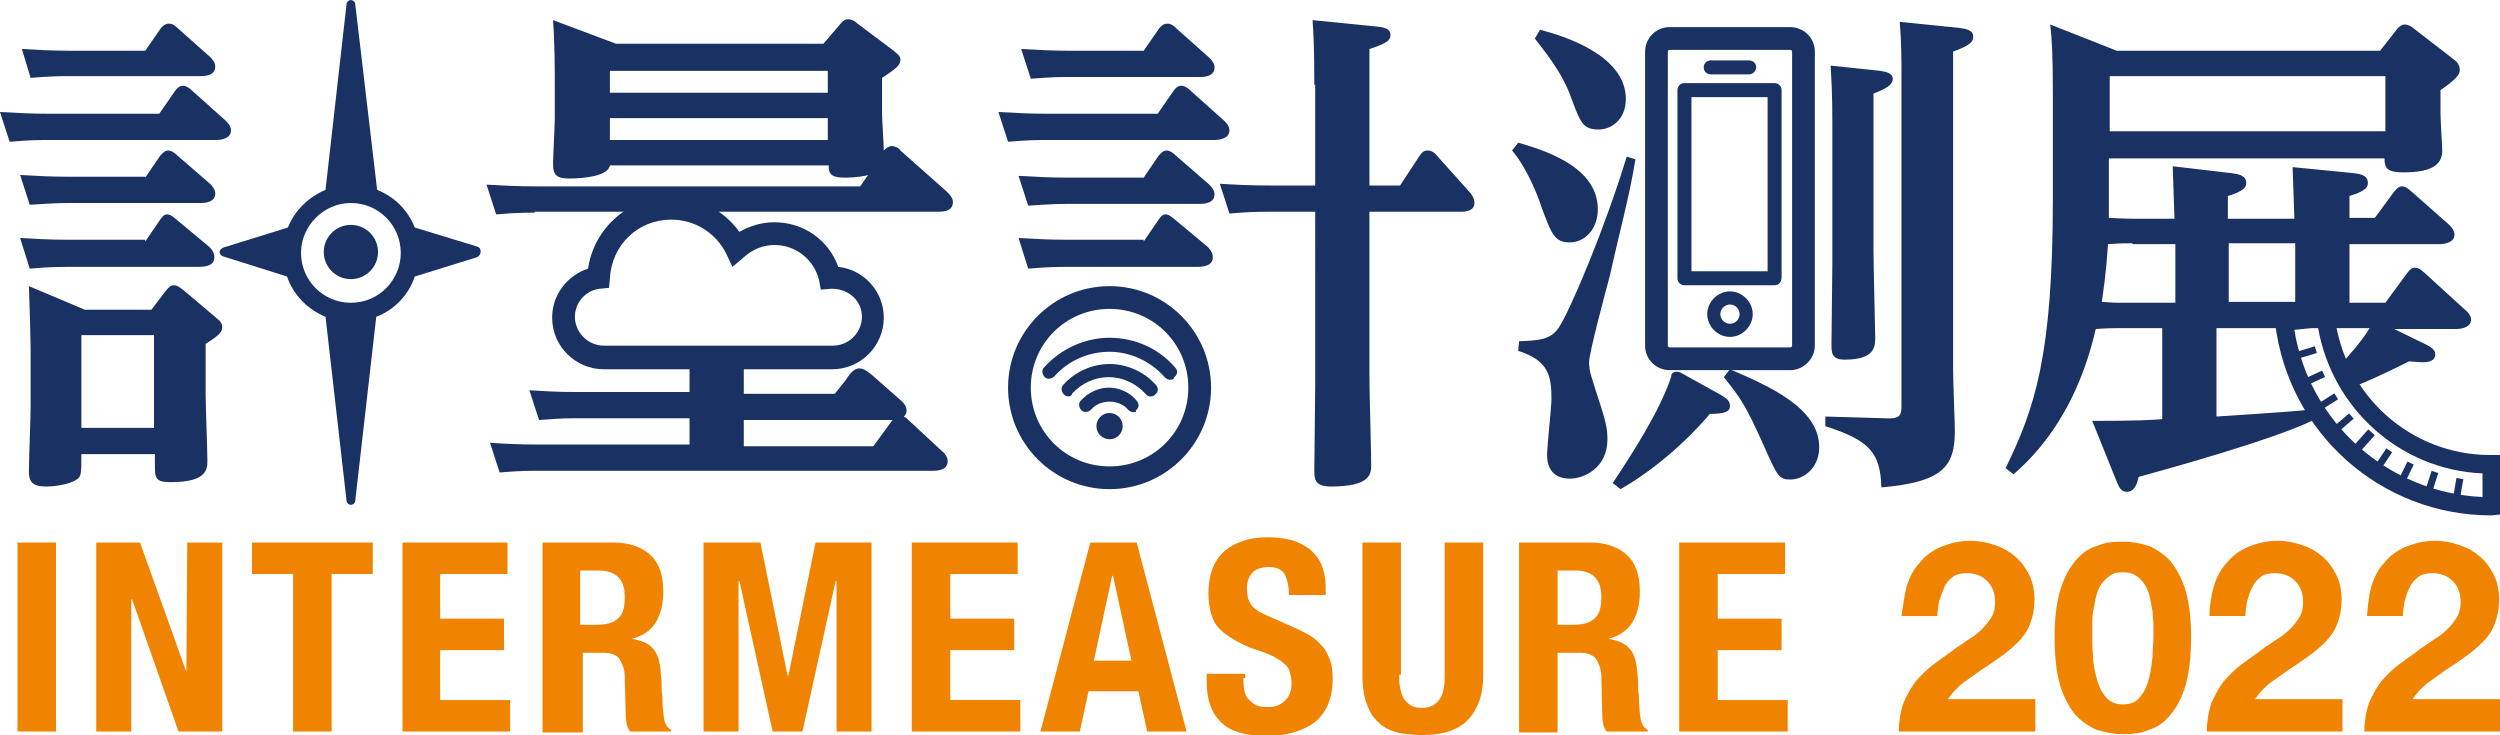 <?xml version="1.0" encoding="utf-8"?>
<!-- Generator: Adobe Illustrator 26.3.1, SVG Export Plug-In . SVG Version: 6.00 Build 0)  -->
<svg version="1.1" id="レイヤー_1" xmlns="http://www.w3.org/2000/svg" xmlns:xlink="http://www.w3.org/1999/xlink" x="0px"
	 y="0px" viewBox="0 0 285.7 84" style="enable-background:new 0 0 285.7 84;" xml:space="preserve">
<style type="text/css">
	.st0{fill:none;}
	.st1{fill:#F08300;}
	.st2{fill:#1A3164;}
</style>
<rect x="-17.1" y="-8" class="st0" width="320" height="100"/>
<g>
	<g>
		<g>
			<path class="st1" d="M2,62h4.4v21.6H2V62z"/>
			<path class="st1" d="M21.3,76.8L21.3,76.8L21.4,62h4v21.6h-5l-5.3-15.1h-0.1v15.1h-4V62h5L21.3,76.8z"/>
			<path class="st1" d="M42.6,65.6h-4.7v18h-4.4v-18h-4.7V62h13.8V65.6z"/>
			<path class="st1" d="M58,65.6h-7.7v5.1h7.3v3.6h-7.3V80h8v3.6H46V62H58V65.6z"/>
			<path class="st1" d="M70.1,62c1.8,0,3.2,0.5,4.2,1.4c1,0.9,1.5,2.3,1.5,4.2c0,1.5-0.3,2.6-0.9,3.6c-0.6,0.9-1.5,1.5-2.7,1.8V73
				c1.1,0.2,1.9,0.5,2.4,1.1c0.5,0.5,0.8,1.4,0.9,2.6c0,0.4,0.1,0.8,0.1,1.3c0,0.5,0,1,0.1,1.6c0,1.1,0.1,2,0.2,2.6
				c0.1,0.6,0.4,1,0.8,1.2v0.2h-4.7c-0.2-0.3-0.4-0.7-0.4-1c-0.1-0.4-0.1-0.8-0.1-1.2l-0.1-4.1c0-0.8-0.3-1.5-0.6-2
				c-0.4-0.5-1-0.7-1.9-0.7h-2.3v9.1H62V62H70.1z M68.2,71.4c1,0,1.9-0.2,2.4-0.7c0.6-0.5,0.8-1.3,0.8-2.5c0-2-1-3-3-3h-2.1v6.2
				H68.2z"/>
			<path class="st1" d="M86.9,62L90,77.2h0.1L93.2,62h6.4v21.6h-4V66.4h-0.1l-3.8,17.2h-3.4l-3.8-17.2h-0.1v17.2h-4V62H86.9z"/>
			<path class="st1" d="M116.3,65.6h-7.7v5.1h7.3v3.6h-7.3V80h8v3.6h-12.4V62h12.1V65.6z"/>
			<path class="st1" d="M129.9,62l5.7,21.6h-4.5l-1-4.6h-5.7l-1,4.6h-4.5l5.7-21.6H129.9z M129.3,75.5l-2.1-9.7h-0.1l-2.1,9.7H129.3
				z"/>
			<path class="st1" d="M142.1,77.5c0,0.5,0,1,0.1,1.4c0.1,0.4,0.2,0.8,0.5,1c0.2,0.3,0.5,0.5,0.9,0.7c0.4,0.2,0.8,0.2,1.4,0.2
				c0.7,0,1.3-0.2,1.8-0.7c0.5-0.4,0.8-1.1,0.8-2c0-0.5-0.1-0.9-0.2-1.3c-0.1-0.4-0.3-0.7-0.7-1c-0.3-0.3-0.7-0.5-1.2-0.8
				c-0.5-0.2-1.1-0.5-1.8-0.7c-1-0.3-1.8-0.7-2.5-1.1c-0.7-0.4-1.3-0.8-1.8-1.3c-0.5-0.5-0.8-1.1-1-1.8c-0.2-0.7-0.3-1.5-0.3-2.3
				c0-2.1,0.6-3.7,1.8-4.8c1.2-1,2.8-1.6,4.9-1.6c1,0,1.9,0.1,2.7,0.3c0.8,0.2,1.5,0.6,2.1,1c0.6,0.5,1.1,1.1,1.4,1.8
				c0.3,0.7,0.5,1.6,0.5,2.6V68h-4.2c0-1-0.2-1.8-0.5-2.4c-0.4-0.6-1-0.8-1.8-0.8c-0.5,0-0.9,0.1-1.2,0.2c-0.3,0.1-0.6,0.3-0.8,0.6
				c-0.2,0.2-0.3,0.5-0.4,0.8c-0.1,0.3-0.1,0.6-0.1,0.9c0,0.7,0.1,1.2,0.4,1.7c0.3,0.5,0.9,0.9,1.8,1.3l3.4,1.5
				c0.8,0.4,1.5,0.7,2,1.1c0.5,0.4,0.9,0.8,1.3,1.3c0.3,0.5,0.5,1,0.7,1.5c0.1,0.5,0.2,1.1,0.2,1.8c0,2.3-0.7,3.9-2,5
				c-1.3,1-3.2,1.6-5.5,1.6c-2.5,0-4.2-0.5-5.3-1.6c-1.1-1.1-1.6-2.6-1.6-4.6v-0.9h4.4V77.5z"/>
			<path class="st1" d="M159.9,77.1c0,0.5,0,1,0.1,1.5c0.1,0.5,0.2,0.8,0.4,1.2c0.2,0.3,0.5,0.6,0.8,0.8c0.3,0.2,0.8,0.3,1.3,0.3
				c0.5,0,0.9-0.1,1.3-0.3c0.3-0.2,0.6-0.5,0.8-0.8c0.2-0.3,0.3-0.7,0.4-1.2c0.1-0.5,0.1-1,0.1-1.5V62h4.4v15.1
				c0,1.4-0.2,2.5-0.6,3.4c-0.4,0.9-0.9,1.6-1.5,2.1c-0.6,0.5-1.4,0.9-2.2,1.1c-0.8,0.2-1.7,0.3-2.6,0.3c-0.9,0-1.7-0.1-2.6-0.2
				c-0.8-0.2-1.6-0.5-2.2-1c-0.6-0.5-1.2-1.2-1.5-2.1c-0.4-0.9-0.6-2.1-0.6-3.5V62h4.4V77.1z"/>
			<path class="st1" d="M181.7,62c1.8,0,3.2,0.5,4.2,1.4c1,0.9,1.5,2.3,1.5,4.2c0,1.5-0.3,2.6-0.9,3.6c-0.6,0.9-1.5,1.5-2.7,1.8V73
				c1.1,0.2,1.9,0.5,2.4,1.1c0.5,0.5,0.8,1.4,0.9,2.6c0,0.4,0.1,0.8,0.1,1.3c0,0.5,0,1,0.1,1.6c0,1.1,0.1,2,0.2,2.6
				c0.1,0.6,0.4,1,0.8,1.2v0.2h-4.7c-0.2-0.3-0.4-0.7-0.4-1c-0.1-0.4-0.1-0.8-0.1-1.2l-0.1-4.1c0-0.8-0.3-1.5-0.6-2
				c-0.4-0.5-1-0.7-1.9-0.7H178v9.1h-4.4V62H181.7z M179.8,71.4c1,0,1.9-0.2,2.4-0.7c0.6-0.5,0.8-1.3,0.8-2.5c0-2-1-3-3-3H178v6.2
				H179.8z"/>
			<path class="st1" d="M204,65.6h-7.7v5.1h7.3v3.6h-7.3V80h8v3.6h-12.4V62H204V65.6z"/>
			<path class="st1" d="M217.9,67c0.3-1,0.8-2,1.5-2.7c0.6-0.8,1.5-1.4,2.4-1.8c1-0.4,2.1-0.7,3.4-0.7c1,0,1.9,0.2,2.8,0.5
				c0.9,0.3,1.6,0.7,2.3,1.3c0.7,0.6,1.2,1.3,1.6,2.1c0.4,0.8,0.6,1.8,0.6,2.8c0,1.1-0.2,2-0.5,2.8c-0.3,0.8-0.8,1.5-1.4,2.1
				c-0.6,0.6-1.2,1.1-1.9,1.6c-0.7,0.5-1.4,1-2.2,1.5c-0.7,0.5-1.4,1-2.1,1.5c-0.7,0.5-1.3,1.2-1.8,1.9h10v3.7H217
				c0-1.2,0.2-2.3,0.5-3.2c0.4-0.9,0.8-1.7,1.4-2.5c0.6-0.7,1.3-1.4,2.1-2c0.8-0.6,1.7-1.2,2.6-1.9c0.5-0.3,1-0.7,1.5-1
				c0.5-0.3,1-0.7,1.4-1.1c0.4-0.4,0.8-0.9,1.1-1.4c0.3-0.5,0.4-1.1,0.4-1.7c0-1-0.3-1.8-0.9-2.4c-0.6-0.6-1.4-0.9-2.3-0.9
				c-0.6,0-1.2,0.1-1.6,0.4c-0.4,0.3-0.8,0.7-1,1.2s-0.4,1-0.6,1.6c-0.1,0.6-0.2,1.2-0.2,1.7h-4.1C217.5,69.2,217.6,68.1,217.9,67z"
				/>
			<path class="st1" d="M235.4,67.6c0.4-1.4,1-2.6,1.7-3.4c0.7-0.9,1.5-1.5,2.5-1.8c0.9-0.4,1.9-0.5,3-0.5c1.1,0,2.1,0.2,3,0.5
				c0.9,0.4,1.8,1,2.5,1.8c0.7,0.9,1.3,2,1.7,3.4c0.4,1.4,0.6,3.2,0.6,5.2c0,2.1-0.2,3.9-0.6,5.4c-0.4,1.4-1,2.6-1.7,3.4
				c-0.7,0.9-1.5,1.5-2.5,1.8c-0.9,0.4-1.9,0.5-3,0.5c-1,0-2-0.2-3-0.5c-0.9-0.4-1.8-1-2.5-1.8c-0.7-0.9-1.3-2-1.7-3.4
				c-0.4-1.4-0.6-3.2-0.6-5.4C234.8,70.7,235,69,235.4,67.6z M239.2,75c0,0.9,0.2,1.7,0.4,2.5c0.2,0.8,0.5,1.5,1,2.1
				c0.5,0.6,1.1,0.9,2,0.9c0.9,0,1.6-0.3,2-0.9c0.5-0.6,0.8-1.3,1-2.1c0.2-0.8,0.3-1.6,0.4-2.5c0-0.9,0.1-1.6,0.1-2.2
				c0-0.4,0-0.8,0-1.3c0-0.5-0.1-1.1-0.1-1.6c-0.1-0.5-0.2-1.1-0.3-1.6c-0.1-0.5-0.3-1-0.6-1.5c-0.3-0.4-0.6-0.8-1-1
				c-0.4-0.3-0.9-0.4-1.5-0.4c-0.6,0-1.1,0.1-1.5,0.4c-0.4,0.3-0.7,0.6-1,1c-0.3,0.4-0.4,0.9-0.6,1.5c-0.1,0.5-0.2,1.1-0.3,1.6
				c-0.1,0.5-0.1,1.1-0.1,1.6c0,0.5,0,1,0,1.3C239.1,73.4,239.1,74.2,239.2,75z"/>
			<path class="st1" d="M253,67c0.3-1,0.8-2,1.5-2.7c0.6-0.8,1.5-1.4,2.4-1.8c1-0.4,2.1-0.7,3.4-0.7c1,0,1.9,0.2,2.8,0.5
				c0.9,0.3,1.6,0.7,2.3,1.3c0.7,0.6,1.2,1.3,1.6,2.1c0.4,0.8,0.6,1.8,0.6,2.8c0,1.1-0.2,2-0.5,2.8c-0.3,0.8-0.8,1.5-1.4,2.1
				c-0.6,0.6-1.2,1.1-1.9,1.6c-0.7,0.5-1.4,1-2.2,1.5c-0.7,0.5-1.4,1-2.1,1.5c-0.7,0.5-1.3,1.2-1.8,1.9h10v3.7h-15.5
				c0-1.2,0.2-2.3,0.5-3.2c0.4-0.9,0.8-1.7,1.4-2.5c0.6-0.7,1.3-1.4,2.1-2c0.8-0.6,1.7-1.2,2.6-1.9c0.5-0.3,1-0.7,1.5-1
				c0.5-0.3,1-0.7,1.4-1.1c0.4-0.4,0.8-0.9,1.1-1.4c0.3-0.5,0.4-1.1,0.4-1.7c0-1-0.3-1.8-0.9-2.4c-0.6-0.6-1.4-0.9-2.3-0.9
				c-0.6,0-1.2,0.1-1.6,0.4c-0.4,0.3-0.8,0.7-1,1.2c-0.3,0.5-0.4,1-0.6,1.6c-0.1,0.6-0.2,1.2-0.2,1.7h-4.1
				C252.5,69.2,252.7,68.1,253,67z"/>
		</g>
		<g>
			<g>
				<path class="st2" d="M18.2,13l1.8-2.6c0.2-0.3,0.5-0.6,0.9-0.6c0.4,0,0.8,0.3,1.1,0.6l3.8,3.4c0.2,0.2,0.6,0.6,0.6,1.1
					c0,1-1.3,1.1-1.7,1.1H5.6c-1.2,0-2.1,0-4.5,0.2L0,12.8C1.8,12.9,3.5,13,5.8,13H18.2z M16.6,27.6l1.5-2.2c0.4-0.6,0.6-0.9,1-0.9
					c0.4,0,0.7,0.3,1.2,0.7l3.6,3c0.2,0.2,0.6,0.6,0.6,1.2c0,1-1.1,1.1-1.9,1.1H7.9c-1.1,0-2.2,0-4.5,0.2l-1.1-3.5
					c1.7,0.1,3.4,0.2,5.8,0.2H16.6z M16.6,20.3l1.7-2.5c0.2-0.2,0.5-0.6,0.9-0.6s0.8,0.3,1.1,0.6L24,21c0.3,0.3,0.6,0.7,0.6,1.1
					c0,1-1.1,1.1-1.7,1.1H7.9c-1.6,0-2.9,0.1-4.5,0.2l-1.1-3.4c1.8,0.1,3.5,0.2,5.8,0.2H16.6z M16.6,5.8l1.8-2.6
					c0.1-0.1,0.4-0.5,0.9-0.5c0.4,0,0.7,0.2,1.1,0.6L24,6.5c0.2,0.2,0.6,0.6,0.6,1.1c0,1.1-1.3,1.1-1.7,1.1H8c-1.1,0-2.1,0-4.5,0.2
					L2.5,5.6C4.3,5.7,6,5.8,8.2,5.8H16.6z M17.3,35.4l1.6-2.1c0.4-0.5,0.6-0.7,1-0.7c0.3,0,0.6,0.2,1,0.5l3.9,3.3
					c0.4,0.3,0.6,0.6,0.6,1c0,0.6-0.5,1-1.9,1.9v5.8c0,1.1,0.2,6.3,0.2,7.5c0,1,0,2.5-4.2,2.5c-1.8,0-1.8-0.5-1.8-2.1v-1.1H9.3
					c0,2.4,0,2.6-0.7,3c-0.7,0.4-2.1,0.7-3.4,0.7c-1.5,0-1.9-0.6-1.9-1.7c0-1.2,0.2-6.3,0.2-7.3v-6.8c0-1-0.1-4.6-0.2-7.1l6.4,2.7
					H17.3z M9.3,38.3v10.6h8.3V38.3H9.3z"/>
				<g>
					<g>
						<path class="st2" d="M54.6,28.2L47.4,26c-0.8-2-2.3-3.5-4.3-4.3L40.6,0.5c0-0.3-0.3-0.5-0.5-0.5s-0.5,0.2-0.5,0.5l-2.4,21.2
							c-1.9,0.8-3.5,2.3-4.3,4.3l-7.4,2.3c-0.2,0.1-0.4,0.3-0.4,0.5c0,0.2,0.1,0.4,0.4,0.5l7.3,2.3c0.7,2.1,2.4,3.8,4.4,4.6l2.4,21
							c0,0.3,0.3,0.5,0.5,0.5s0.5-0.2,0.5-0.5l2.4-21c2.1-0.8,3.7-2.5,4.4-4.6l7.1-2.2c0.2-0.1,0.4-0.3,0.4-0.5
							C55,28.5,54.8,28.3,54.6,28.2z M40.1,34.6c-3.2,0-5.7-2.6-5.7-5.7s2.6-5.7,5.7-5.7c3.2,0,5.7,2.6,5.7,5.7S43.3,34.6,40.1,34.6
							z"/>
						<circle class="st2" cx="40.1" cy="28.8" r="3.1"/>
					</g>
				</g>
			</g>
			<g>
				<path class="st2" d="M243.7,27.8c-1,0-1.4,0-2.8,0.1c-0.1,1.4-0.2,3.2-0.7,6.6c1.4,0.1,1.6,0.1,2.2,0.1h6.2v-6.7H243.7z
					 M241.1,8.7V15h31.5V8.7H241.1z M254.7,27.8v6.7h7.6v-6.7H254.7z M267.1,42.1c1.2-1.3,2.8-3.1,3.7-4.6h-17.5v10.1
					c1.4-0.1,7.9-0.5,9.9-0.7l0.7-0.1c0,0,0.2,0.5,0.4,1l0.1,0.2c-4.7,2.3-17.1,5.7-20,6.5c-0.2,1-0.6,1.7-1.3,1.7
					c-0.7,0-0.9-0.4-1.3-1.4l-2.7-6.7c5.2,0,6.8-0.1,8-0.2V37.5h-5.1c-1.5,0-2.3,0.1-2.5,0.1c-2.4,10.5-7.8,15.2-9.4,16.6l-0.9-0.7
					c3.3-6.8,5.4-12.7,5.4-30.8V10.8c0-4.6-0.1-6.2-0.3-8l7.6,3h30.1l1.8-2.3c0.2-0.3,0.6-0.7,1-0.7c0.5,0,1,0.4,1.1,0.5l4.4,3.4
					c0.4,0.3,0.8,0.6,0.8,1.3c0,0.3,0,0.8-2.2,2.3v2.7c0,0.7,0.2,3.7,0.2,4.2c0,1.7-1.3,2.5-4.5,2.5c-1.8,0-2.1-0.5-2.1-1.6h-31.5
					v6.8c0.2,0,1.8,0.1,2.9,0.1h4.6c-0.1-3-0.1-3.3-0.2-6l6.8,0.8c0.6,0.1,1.6,0.2,1.6,1.1c0,0.4-0.1,0.9-2.1,1.5v2.6h7.6
					c-0.1-2.7-0.1-3.4-0.2-5.9l7.1,0.7c0.6,0.1,1.5,0.2,1.5,1.1c0,0.4-0.1,0.9-2.1,1.5v2.5h2.9l2.2-3c0.3-0.3,0.5-0.6,0.9-0.6
					c0.3,0,0.5,0.1,1.1,0.6l4.3,3.8c0.3,0.3,0.6,0.7,0.6,1.1c0,1-1.3,1.1-1.7,1.1h-10.3v6.7h4.1l2.5-3.4c0.3-0.4,0.5-0.6,0.9-0.6
					c0.5,0,0.7,0.3,1.1,0.6l4.6,4.2c0.3,0.2,0.7,0.7,0.7,1.1c0,1-1.3,1.1-1.7,1.1h-7.1l3.7,1.8c1,0.5,1,0.9,1,1.1
					c0,0.9-1.1,0.9-1.5,0.9c-0.2,0-1.3-0.1-1.5-0.1c-3.2,1.6-4.8,2.3-6.8,3.1L267.1,42.1z"/>
				<g>
					<path class="st2" d="M284.7,58.9c-12.6,0-23.2-9.4-24.7-22l-0.1-1l6.8-0.8l0.1,1c1.1,9.1,8.7,15.9,17.8,15.9c0,0,0.1,0,0.1,0
						l1,0v6.8L284.7,58.9C284.7,58.9,284.7,58.9,284.7,58.9z M262.2,37.7c1.7,10.6,10.7,18.6,21.5,19.1v-2.7
						c-9.4-0.4-17.2-7.4-18.8-16.7L262.2,37.7z"/>
					<g>
						
							<rect x="261.8" y="40.1" transform="matrix(0.958 -0.287 0.287 0.958 -0.55 77.129)" class="st2" width="2.9" height="0.8"/>
						
							<rect x="262.9" y="43" transform="matrix(0.908 -0.418 0.418 0.908 6.052 114.413)" class="st2" width="2.9" height="0.8"/>
						
							<rect x="264.4" y="45.7" transform="matrix(0.842 -0.539 0.539 0.842 17.066 150.545)" class="st2" width="2.9" height="0.8"/>
						
							<rect x="266.2" y="48.2" transform="matrix(0.76 -0.65 0.65 0.76 32.613 185.522)" class="st2" width="2.9" height="0.8"/>
						
							<rect x="268.3" y="50.1" transform="matrix(0.664 -0.747 0.747 0.664 52.809 218.76)" class="st2" width="3.4" height="1"/>
						
							<rect x="270.8" y="52.3" transform="matrix(0.556 -0.831 0.831 0.556 77.071 249.606)" class="st2" width="2.9" height="0.8"/>
						
							<rect x="273.5" y="53.8" transform="matrix(0.437 -0.899 0.899 0.437 105.97 277.716)" class="st2" width="2.9" height="0.8"/>
						
							<rect x="276.4" y="54.9" transform="matrix(0.309 -0.951 0.951 0.309 139.373 302.46)" class="st2" width="2.9" height="0.8"/>
						
							<rect x="279.4" y="55.7" transform="matrix(0.172 -0.985 0.985 0.172 177.302 323.11)" class="st2" width="2.9" height="0.8"/>
					</g>
				</g>
			</g>
			<g>
				<path class="st2" d="M61.1,24.3c-2.1,0-3.1,0.1-4.4,0.2l-1.1-3.4c1.7,0.1,3.5,0.2,5.7,0.2h37l0.9-1.3c-0.3,0.1-1.3,0.3-2.7,0.3
					c-1.7,0-1.8-0.6-1.8-1.4H69.7c-0.2,1.3-3.3,1.5-4.6,1.5c-1.4,0-1.9-0.3-1.9-1.7c0-0.7,0.2-4.3,0.2-5.2v-4c0-1.5,0-4.5-0.2-7.2
					l7.2,2.7h23.7l1.8-2.1c0.3-0.4,0.6-0.7,1-0.7c0.5,0,0.9,0.3,1.1,0.5l4,3c0.6,0.5,0.9,0.7,0.9,1.1c0,0.7-0.6,1.1-2.1,2.1v4.1
					c0,0.7,0.2,3.5,0.2,4.2c0.2-0.2,0.5-0.5,0.9-0.5c0.5,0,0.9,0.3,1,0.5l5.3,4.7c0.3,0.3,0.7,0.7,0.7,1.2c0,1-1,1.1-1.7,1.1H61.1z
					 M69.7,8.1v2.5h24.9V8.1H69.7z M94.6,16v-2.5H69.7V16H94.6z"/>
				<path class="st2" d="M98.2,42.1c0.6,0,1.1,0.5,1.5,0.8l3.3,2.9c0.3,0.3,0.6,0.6,0.6,1.1c0,0.4-0.2,0.6-0.3,0.7
					c0.1,0.1,0.2,0.1,0.3,0.2l4.1,3.8c0.3,0.2,0.6,0.7,0.6,1.1c0,1.1-1.3,1.1-1.7,1.1H61.2c-1.8,0-2.9,0.1-4.1,0.2l-1.1-3.4
					c1.5,0.1,3.2,0.2,5.3,0.2h17.5v-3H65.7c-1.8,0-2.5,0.1-4.1,0.2l-1.1-3.4c1.6,0.1,3.2,0.2,5.3,0.2h13v-3.8l6.2,0V45h10.4l1.2-1.5
					C97,42.9,97.5,42.1,98.2,42.1z M85,48v3h14.8l2.2-3H85z"/>
				<g>
					<path class="st2" d="M95.1,42.2H69c-3.2,0-5.9-2.6-5.9-5.9c0-2.6,1.7-4.8,4.1-5.6c0.7-4.7,4.7-8.2,9.5-8.2c3.1,0,6,1.5,7.8,4
						c1.2-0.7,2.6-1.1,4-1.1c3.3,0,6.2,2,7.3,5.1c2.9,0.3,5.2,2.8,5.2,5.8C101,39.5,98.4,42.2,95.1,42.2z M76.7,25.1
						c-3.8,0-6.8,2.9-7,6.7l-0.1,1.1l-1.1,0.1c-1.6,0.2-2.8,1.6-2.8,3.2c0,1.8,1.5,3.3,3.3,3.3h26.2c1.8,0,3.3-1.5,3.3-3.3
						S97,33,95.1,33c0,0-0.1,0-0.1,0l-1.2,0.1L93.6,32c-0.6-2.4-2.7-4-5.1-4c-1.3,0-2.5,0.5-3.5,1.4l-1.3,1.1L83,29
						C81.8,26.6,79.4,25.1,76.7,25.1z"/>
				</g>
			</g>
			<g>
				<path class="st2" d="M173.5,16.3c2.3,0.7,9.1,2.5,9.1,7.6c0,2.3-1.5,3.8-3.2,3.8c-1.8,0-2.1-1-3.3-4.2c-0.2-0.7-1.5-4.2-3.3-6.3
					L173.5,16.3z M186.9,18.2c-0.7,4.3-1.8,8.2-2.9,13.2c-0.5,1.9-2.4,8.9-2.4,10c0,1,0.2,1.5,1.4,5.2c0.6,1.9,0.7,2.7,0.7,3.6
					c0,3.3-2.7,4.5-4.3,4.5c-0.9,0-2.6-0.3-2.6-2.7c0-1,0.5-5.5,0.5-6.4c0-2.6-0.3-4.4-3.8-5.5l0.1-1.1c2.1-0.1,3.5-0.1,4.5-1.5
					c1.4-2.1,5.4-11.7,7.8-19.6L186.9,18.2z M176,3.4c2.7,0.7,9.8,2.9,9.8,7.9c0,2.5-1.8,3.5-3.1,3.5c-1.8,0-2.1-0.8-3.1-3.5
					c-1.1-3.2-3.4-5.8-4.2-6.9L176,3.4z M192.1,42.6 M192.1,42.6l4.5,2.5c0.7,0.4,1.1,0.7,1.1,1.3c0,0.6-0.5,0.9-2.3,0.9
					c-0.9,1.1-4.8,5.5-10.2,8.6l-0.9-0.7c2-3,5.4-8.2,6.7-12.2C190.9,42.9,191.2,42.2,192.1,42.6z M197.7,42.2
					c4.4,1.9,10.2,4.4,10.2,8.9c0,2.3-1.7,3.7-3.3,3.7c-1.3,0-1.5-0.4-3-3.8c-2.2-4.9-2.7-5.5-4.6-7.9L197.7,42.2z M214.9,8.1
					c0.5,0.1,1.4,0.2,1.4,0.9c0,0.7-0.7,1.1-2.2,1.7v17.8c0,1.6,0.2,9.7,0.2,10c0,1.1,0,2.6-3.5,2.6c-1.5,0-1.5-0.8-1.5-1.8
					c0-1.4,0.1-7.8,0.1-9.1v-16c0-3.6-0.1-5-0.2-6.7L214.9,8.1z M224,3.2c0.6,0.1,1.5,0.2,1.5,1c0,0.6-0.4,1-2.3,1.7v36.4
					c0,1.1,0.2,6,0.2,7c0,4.1-1.5,5.8-8.4,6.4c-0.1-4.1-1.5-5.4-6.4-7v-1.1l6.8,0.2c1.7,0.1,1.9-0.3,1.9-1.4V8.4
					c0-1.4,0-3.6-0.2-5.9L224,3.2z"/>
				<g>
					<path class="st2" d="M204.6,42.3h-13.8c-1.5,0-2.8-1.2-2.8-2.8V5.9c0-1.5,1.2-2.8,2.8-2.8h13.8c1.5,0,2.8,1.2,2.8,2.8v33.6
						C207.4,41,206.1,42.3,204.6,42.3z M190.8,5.7c-0.1,0-0.2,0.1-0.2,0.2v33.6c0,0.1,0.1,0.2,0.2,0.2h13.8c0.1,0,0.2-0.1,0.2-0.2
						V5.9c0-0.1-0.1-0.2-0.2-0.2H190.8z"/>
					<path class="st2" d="M202.8,32.6h-10.3c-0.4,0-0.8-0.3-0.8-0.8V10.3c0-0.4,0.3-0.8,0.8-0.8h10.3c0.4,0,0.8,0.3,0.8,0.8v21.4
						C203.6,32.2,203.3,32.6,202.8,32.6z M193.3,31h8.7V11.1h-8.7V31z"/>
					<path class="st2" d="M199.9,8.5h-4.4c-0.4,0-0.8-0.3-0.8-0.8c0-0.4,0.3-0.8,0.8-0.8h4.4c0.4,0,0.8,0.3,0.8,0.8
						C200.7,8.1,200.3,8.5,199.9,8.5z"/>
					<path class="st2" d="M197.7,38.5c-1.4,0-2.6-1.2-2.6-2.6c0-1.4,1.2-2.6,2.6-2.6s2.6,1.2,2.6,2.6
						C200.3,37.3,199.1,38.5,197.7,38.5z M197.7,34.8c-0.6,0-1.1,0.5-1.1,1.1s0.5,1.1,1.1,1.1c0.6,0,1.1-0.5,1.1-1.1
						S198.3,34.8,197.7,34.8z"/>
				</g>
			</g>
			<g>
				<path class="st2" d="M132.3,13l1.8-2.6c0.2-0.3,0.5-0.6,0.9-0.6c0.4,0,0.8,0.3,1.1,0.6l3.8,3.4c0.2,0.2,0.6,0.6,0.6,1.1
					c0,1-1.3,1.1-1.7,1.1h-19.1c-1.2,0-2.1,0-4.5,0.2l-1.1-3.4c1.8,0.1,3.5,0.2,5.8,0.2H132.3z M130.7,27.6l1.5-2.2
					c0.4-0.6,0.6-0.9,1-0.9s0.7,0.3,1.2,0.7l3.6,3c0.2,0.2,0.6,0.6,0.6,1.2c0,1-1.1,1.1-1.9,1.1H122c-1.1,0-2.2,0-4.5,0.2l-1.1-3.5
					c1.7,0.1,3.4,0.2,5.8,0.2H130.7z M130.7,20.3l1.7-2.5c0.2-0.2,0.5-0.6,0.9-0.6s0.8,0.3,1.1,0.6l3.8,3.3c0.3,0.3,0.6,0.7,0.6,1.1
					c0,1-1.1,1.1-1.7,1.1h-15.1c-1.6,0-2.9,0.1-4.5,0.2l-1.1-3.4c1.8,0.1,3.5,0.2,5.8,0.2H130.7z M130.7,5.8l1.8-2.6
					c0.1-0.1,0.4-0.5,0.9-0.5c0.4,0,0.7,0.2,1.1,0.6l3.7,3.3c0.2,0.2,0.6,0.6,0.6,1.1c0,1.1-1.3,1.1-1.7,1.1h-14.8
					c-1.1,0-2.1,0-4.5,0.2l-1.1-3.4c1.8,0.1,3.5,0.2,5.7,0.2H130.7z M150.2,9.7c0-4.3-0.1-5.9-0.2-7.4l7,0.7c1.3,0.1,1.9,0.3,1.9,1
					c0,0.5-0.2,0.9-2.4,1.6v15.6h3.5l2.1-3.2c0.3-0.5,0.6-0.8,1-0.8c0.6,0,0.9,0.3,1.3,0.8l3.5,3.9c0.2,0.2,0.6,0.7,0.6,1.3
					c0,0.9-1,1-1.6,1h-10.4v19.1c0,1.3,0.2,8.6,0.2,9.8c0,1,0,2.5-4.6,2.5c-1.9,0-1.9-0.9-1.9-1.9c0-0.3,0.1-8.8,0.1-9.5V24.2h-5.3
					c-1.2,0-2.1,0-4.5,0.2l-1.1-3.4c1.6,0.1,3.4,0.2,5.8,0.2h5.1V9.7z"/>
				<g>
					<path class="st2" d="M126.8,55.9c-6.4,0-11.6-5.2-11.6-11.6c0-6.4,5.2-11.6,11.6-11.6c6.4,0,11.6,5.2,11.6,11.6
						C138.4,50.7,133.2,55.9,126.8,55.9z M126.8,35.3c-5,0-9,4-9,9s4,9,9,9c5,0,9-4,9-9S131.8,35.3,126.8,35.3z"/>
					<g>
						<circle class="st2" cx="126.8" cy="48.7" r="1.5"/>
						<path class="st2" d="M129.5,47.1c-0.2,0-0.4-0.1-0.6-0.3c-0.5-0.6-1.3-0.9-2.1-0.9c-0.8,0-1.6,0.3-2.1,0.9
							c-0.3,0.3-0.8,0.4-1.1,0.1c-0.3-0.3-0.4-0.8-0.1-1.1c0.8-0.9,2-1.5,3.2-1.5c1.2,0,2.4,0.5,3.2,1.5c0.3,0.3,0.3,0.8-0.1,1.1
							C129.9,47.1,129.7,47.1,129.5,47.1z"/>
						<path class="st2" d="M122.1,45.3c-0.2,0-0.4-0.1-0.5-0.2c-0.3-0.3-0.4-0.8-0.1-1.1c1.3-1.5,3.3-2.4,5.3-2.4c2,0,4,0.9,5.3,2.4
							c0.3,0.3,0.3,0.8-0.1,1.1c-0.3,0.3-0.8,0.3-1.1-0.1c-1.1-1.2-2.6-1.9-4.2-1.9c-1.6,0-3.1,0.7-4.2,1.9
							C122.5,45.2,122.3,45.3,122.1,45.3z"/>
						<path class="st2" d="M133.7,43.4c-0.2,0-0.4-0.1-0.6-0.3c-1.6-1.8-3.9-2.9-6.3-2.9c-2.4,0-4.7,1-6.3,2.8
							c-0.3,0.3-0.8,0.4-1.1,0.1c-0.3-0.3-0.4-0.8-0.1-1.1c1.9-2.1,4.6-3.4,7.5-3.4c2.9,0,5.6,1.2,7.5,3.4c0.3,0.3,0.3,0.8-0.1,1.1
							C134.1,43.4,133.9,43.4,133.7,43.4z"/>
					</g>
				</g>
			</g>
		</g>
	</g>
	<path class="st1" d="M271,67c0.3-1,0.8-2,1.5-2.7c0.6-0.8,1.5-1.4,2.4-1.8c1-0.4,2.1-0.7,3.4-0.7c1,0,1.9,0.2,2.8,0.5
		c0.9,0.3,1.6,0.7,2.3,1.3c0.7,0.6,1.2,1.3,1.6,2.1c0.4,0.8,0.6,1.8,0.6,2.8c0,1.1-0.2,2-0.5,2.8c-0.3,0.8-0.8,1.5-1.4,2.1
		c-0.6,0.6-1.2,1.1-1.9,1.6c-0.7,0.5-1.4,1-2.2,1.5c-0.7,0.5-1.4,1-2.1,1.5c-0.7,0.5-1.3,1.2-1.8,1.9h10v3.7h-15.5
		c0-1.2,0.2-2.3,0.5-3.2c0.4-0.9,0.8-1.7,1.4-2.5c0.6-0.7,1.3-1.4,2.1-2c0.8-0.6,1.7-1.2,2.6-1.9c0.5-0.3,1-0.7,1.5-1
		c0.5-0.3,1-0.7,1.4-1.1c0.4-0.4,0.8-0.9,1.1-1.4c0.3-0.5,0.4-1.1,0.4-1.7c0-1-0.3-1.8-0.9-2.4c-0.6-0.6-1.4-0.9-2.3-0.9
		c-0.6,0-1.2,0.1-1.6,0.4c-0.4,0.3-0.8,0.7-1,1.2c-0.3,0.5-0.4,1-0.6,1.6c-0.1,0.6-0.2,1.2-0.2,1.7h-4.1
		C270.6,69.2,270.7,68.1,271,67z"/>
</g>
</svg>
